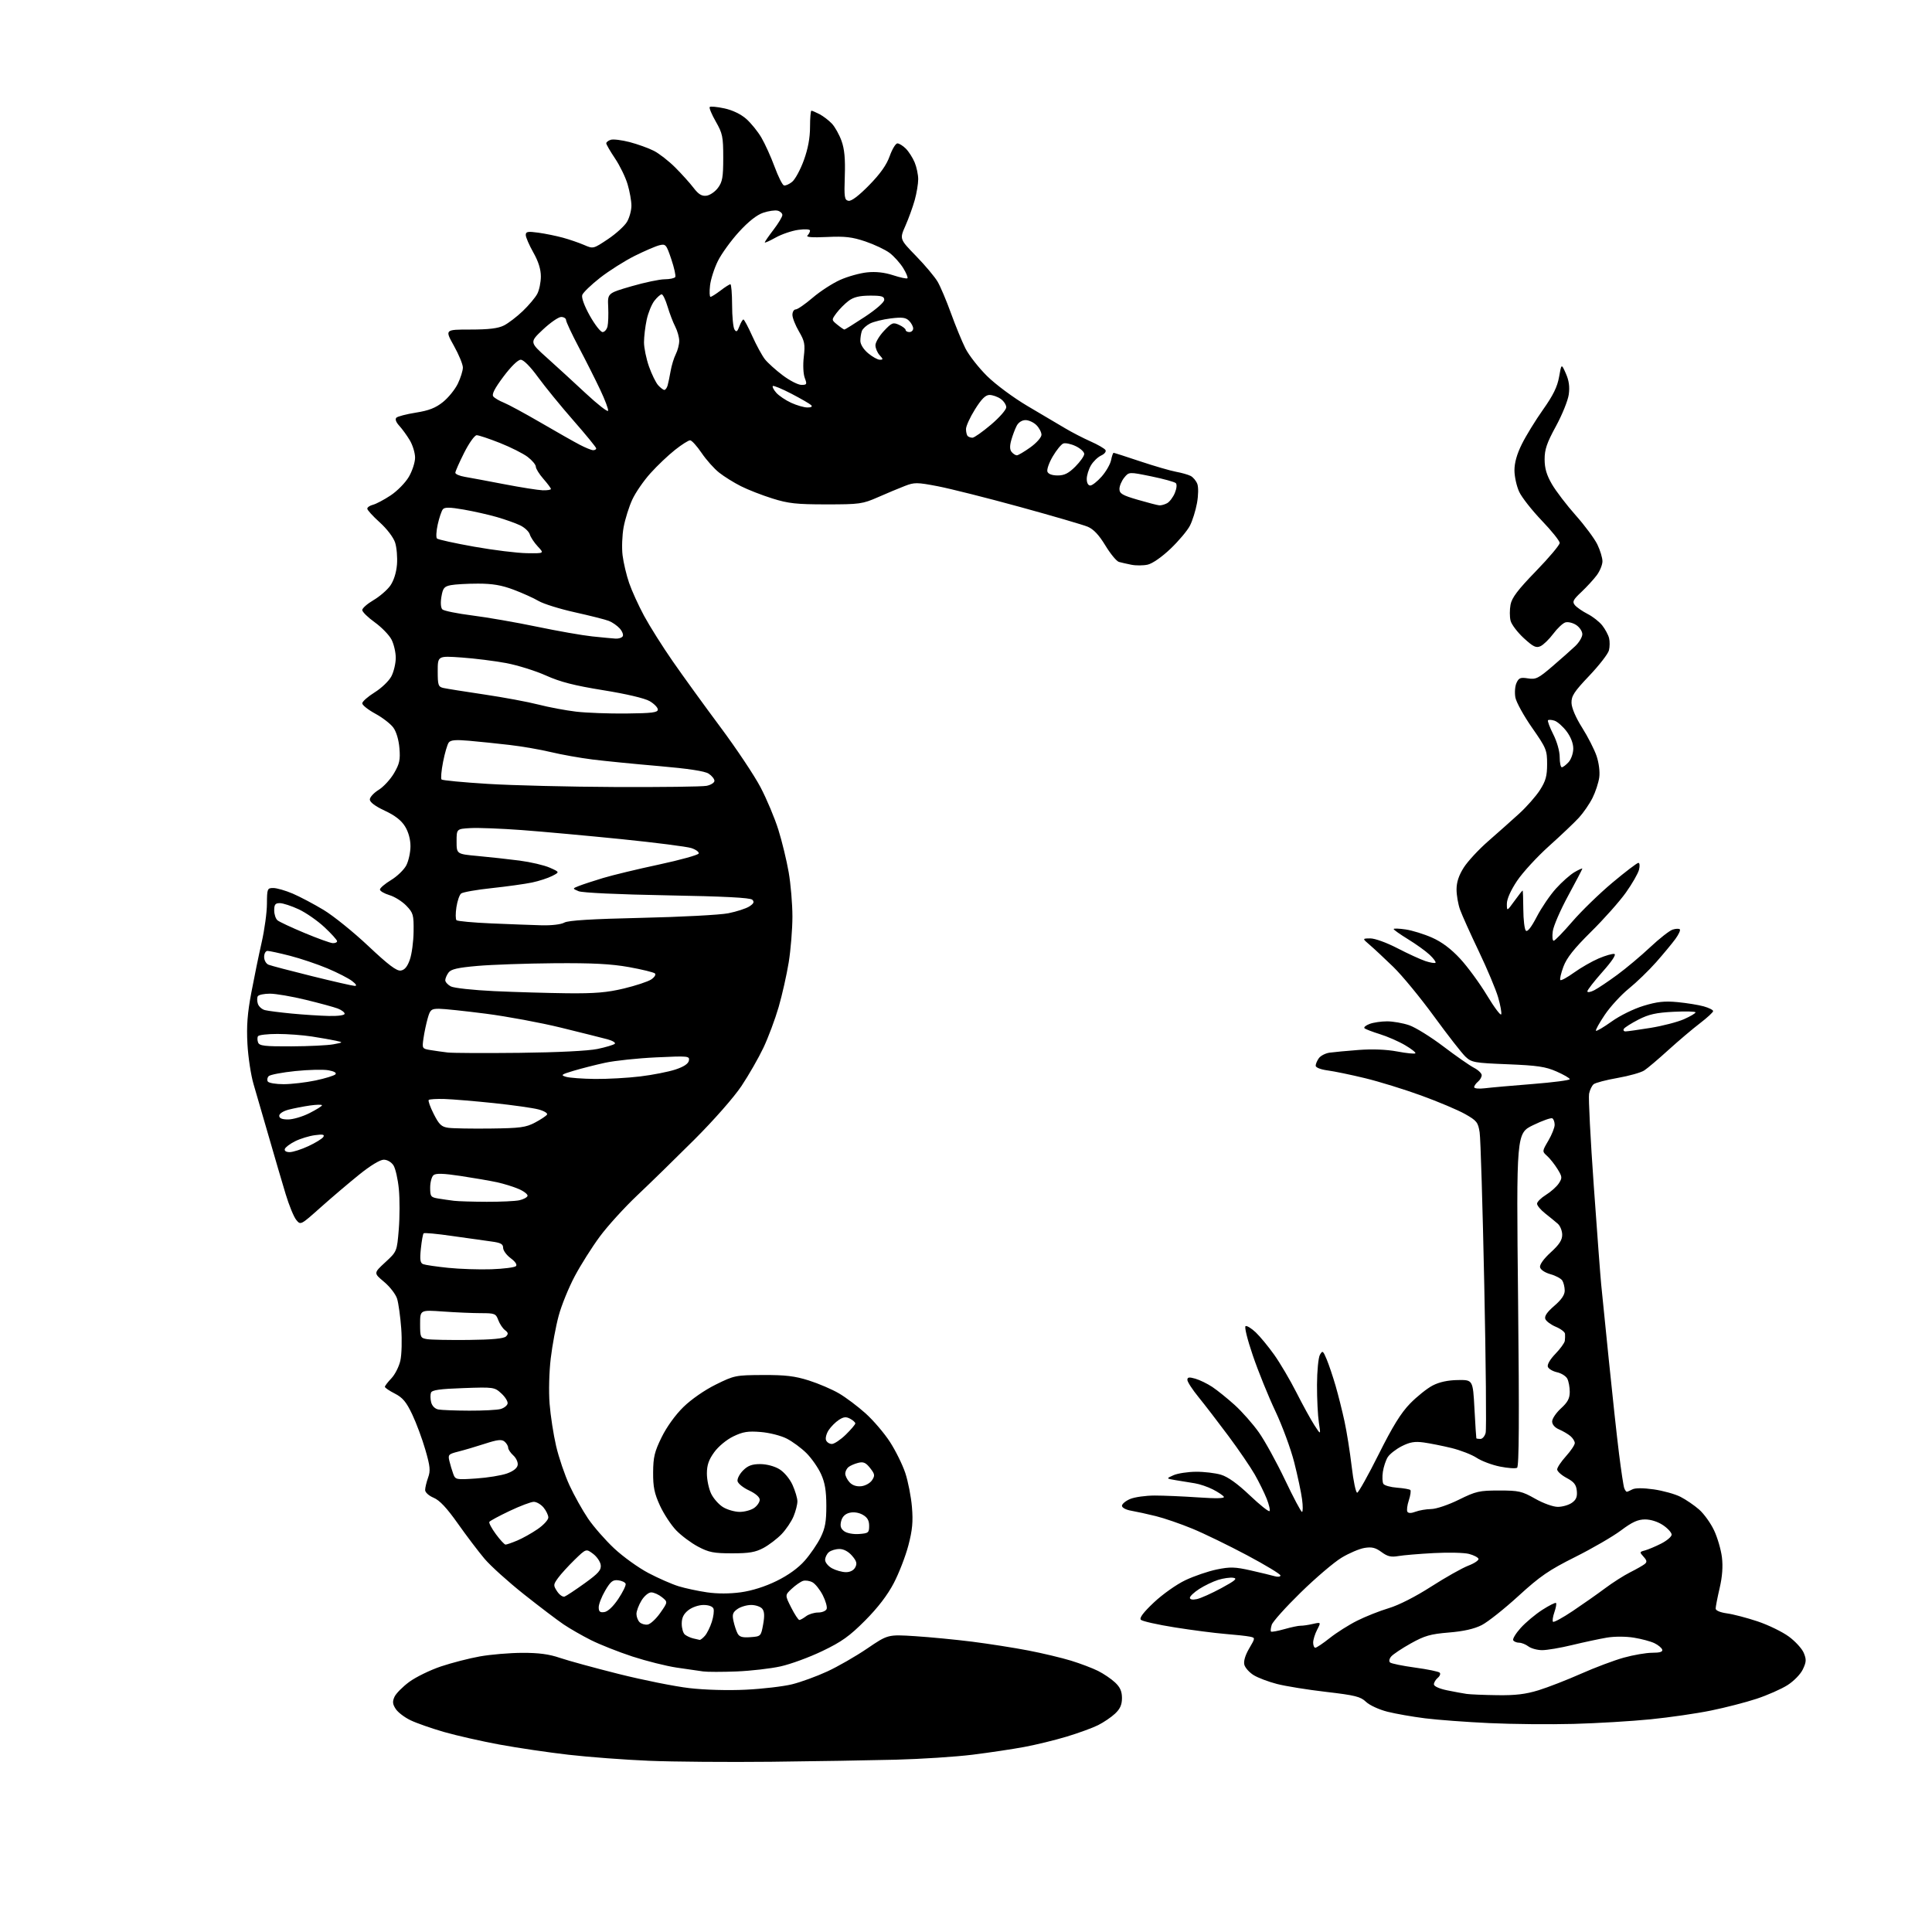 <?xml version="1.0" encoding="UTF-8" standalone="no"?>
<svg 
  version="1.1" 
  xmlns="http://www.w3.org/2000/svg" 
  xmlns:xlink="http://www.w3.org/1999/xlink" 
  xmlns:svg="http://www.w3.org/2000/svg"
  xmlns:rdf="http://www.w3.org/1999/02/22-rdf-syntax-ns#"
  xmlns:cc="http://creativecommons.org/ns#"
  xmlns:dc="http://purl.org/dc/elements/1.1/"
  viewBox="0 0 768 768"
  width="768"
  height="768"
>
<style>svg {background-color: white; }</style>"
<path stroke="none" fill="black" fill-rule="evenodd" d="M306.50,700.33C289.45,700.51 267.62,700.34 258.00,699.94C248.38,699.54 233.97,698.46 226.00,697.54C218.03,696.63 205.65,694.80 198.50,693.48C191.35,692.16 181.45,689.91 176.50,688.49C171.55,687.06 165.56,684.97 163.20,683.83C160.83,682.70 158.18,680.68 157.31,679.34C156.05,677.43 155.95,676.41 156.82,674.50C157.43,673.17 160.08,670.50 162.71,668.56C165.35,666.63 170.99,663.88 175.26,662.44C179.52,661.01 186.50,659.21 190.76,658.45C195.02,657.69 202.59,657.05 207.59,657.03C214.18,657.01 218.30,657.56 222.54,659.02C225.77,660.12 236.30,663.01 245.95,665.43C255.60,667.85 268.23,670.38 274.00,671.05C280.22,671.77 289.39,672.03 296.50,671.68C303.10,671.36 311.35,670.39 314.83,669.54C318.31,668.68 324.61,666.39 328.83,664.44C333.05,662.50 340.20,658.39 344.73,655.31C352.96,649.72 352.96,649.72 363.73,650.40C369.65,650.78 379.90,651.77 386.50,652.60C393.10,653.44 403.13,655.01 408.78,656.10C414.44,657.19 422.09,659.02 425.78,660.15C429.48,661.29 434.30,663.12 436.50,664.22C438.70,665.32 441.74,667.38 443.25,668.80C445.27,670.69 446.00,672.34 446.00,675.00C446.00,677.66 445.27,679.31 443.25,681.20C441.74,682.62 438.70,684.68 436.50,685.78C434.30,686.88 428.68,688.93 424.00,690.34C419.32,691.75 411.73,693.60 407.13,694.45C402.52,695.31 393.30,696.69 386.63,697.52C379.96,698.35 366.18,699.25 356.00,699.51C345.82,699.77 323.55,700.14 306.50,700.33zM625.50,685.28C616.15,685.53 601.08,685.39 592.00,684.96C582.92,684.54 571.45,683.68 566.50,683.06C561.55,682.44 554.81,681.26 551.51,680.43C548.20,679.59 544.40,677.85 543.01,676.51C540.84,674.43 538.70,673.90 527.14,672.55C519.79,671.70 511.01,670.28 507.64,669.41C504.26,668.54 500.09,666.97 498.36,665.90C496.64,664.84 494.97,662.98 494.65,661.77C494.28,660.37 494.99,657.99 496.56,655.30C499.05,651.05 499.05,651.05 496.78,650.58C495.52,650.32 491.12,649.84 487.00,649.51C482.88,649.18 473.88,648.01 467.02,646.92C460.15,645.83 454.07,644.46 453.52,643.89C452.82,643.18 454.46,641.00 458.69,637.00C462.14,633.75 467.69,629.82 471.19,628.16C474.66,626.51 480.29,624.59 483.69,623.89C489.01,622.80 490.92,622.86 497.19,624.27C501.21,625.18 505.51,626.22 506.75,626.58C507.99,626.94 509.00,626.80 509.00,626.27C509.00,625.74 503.04,622.13 495.75,618.25C488.46,614.37 478.68,609.61 474.00,607.68C469.32,605.75 462.80,603.50 459.50,602.69C456.20,601.87 451.81,600.91 449.75,600.55C447.61,600.19 446.00,599.34 446.00,598.58C446.00,597.84 447.46,596.63 449.25,595.87C451.04,595.12 455.43,594.50 459.00,594.50C462.57,594.50 470.36,594.83 476.31,595.24C483.50,595.74 486.90,595.65 486.49,594.98C486.14,594.43 484.19,593.12 482.14,592.07C480.08,591.02 476.85,589.93 474.95,589.63C473.05,589.34 469.70,588.79 467.50,588.42C463.50,587.74 463.50,587.74 466.50,586.41C468.15,585.69 472.15,585.07 475.38,585.05C478.62,585.02 483.12,585.55 485.37,586.23C488.10,587.05 491.93,589.79 496.76,594.38C500.76,598.18 504.31,601.02 504.65,600.69C504.98,600.36 504.48,598.15 503.54,595.79C502.60,593.43 500.46,589.08 498.78,586.13C497.09,583.18 492.38,576.27 488.29,570.78C484.21,565.30 478.87,558.36 476.43,555.36C473.99,552.37 472.00,549.30 472.00,548.53C472.00,547.44 472.69,547.34 475.17,548.05C476.91,548.55 479.95,550.03 481.92,551.34C483.89,552.65 487.88,555.87 490.79,558.49C493.70,561.12 498.03,566.02 500.41,569.38C502.79,572.75 507.46,581.24 510.80,588.25C514.13,595.26 517.18,601.00 517.56,601.00C517.94,601.00 517.96,598.74 517.59,595.98C517.23,593.23 515.82,586.61 514.47,581.29C513.12,575.97 509.74,566.80 506.96,560.92C504.18,555.04 500.16,545.11 498.03,538.86C495.81,532.36 494.58,527.35 495.16,527.14C495.71,526.94 497.52,528.07 499.18,529.64C500.84,531.21 504.13,535.20 506.49,538.50C508.84,541.80 512.82,548.55 515.33,553.50C517.84,558.45 521.05,564.30 522.47,566.50C525.05,570.50 525.05,570.50 524.27,565.50C523.85,562.75 523.51,556.00 523.53,550.50C523.55,545.00 524.07,539.62 524.69,538.55C525.72,536.75 525.93,536.90 527.38,540.37C528.25,542.45 529.83,547.15 530.90,550.82C531.97,554.50 533.57,560.88 534.46,565.00C535.36,569.12 536.64,577.23 537.32,583.00C537.99,588.77 538.98,593.44 539.51,593.37C540.04,593.30 543.88,586.43 548.05,578.10C553.62,566.95 556.92,561.63 560.56,557.90C563.28,555.12 567.30,551.90 569.50,550.76C572.15,549.38 575.52,548.65 579.50,548.59C585.50,548.50 585.50,548.50 586.12,560.00C586.46,566.33 586.80,571.61 586.87,571.75C586.94,571.89 587.67,572.00 588.48,572.00C589.30,572.00 590.24,570.90 590.57,569.56C590.91,568.22 590.66,541.78 590.02,510.81C589.38,479.84 588.56,452.53 588.18,450.12C587.56,446.14 587.03,445.47 582.39,442.85C579.57,441.26 571.74,437.95 564.99,435.50C558.24,433.04 548.16,429.93 542.61,428.59C537.05,427.24 530.36,425.86 527.75,425.51C524.96,425.14 523.00,424.36 523.00,423.63C523.00,422.94 523.58,421.59 524.28,420.63C524.99,419.66 526.90,418.68 528.53,418.45C530.17,418.22 535.38,417.73 540.11,417.37C545.60,416.96 551.15,417.18 555.41,417.98C559.08,418.68 562.33,419.00 562.62,418.71C562.92,418.42 561.08,416.96 558.53,415.47C555.99,413.97 551.47,412.00 548.49,411.08C545.51,410.16 542.77,409.10 542.40,408.73C542.03,408.36 542.94,407.59 544.43,407.03C545.91,406.46 549.05,406.00 551.39,406.00C553.73,406.00 557.67,406.69 560.16,407.54C562.64,408.38 568.75,412.18 573.74,415.96C578.73,419.75 584.21,423.57 585.91,424.45C587.61,425.33 589.00,426.66 589.00,427.40C589.00,428.15 588.33,429.32 587.50,430.00C586.67,430.68 586.00,431.67 586.00,432.18C586.00,432.70 587.90,432.89 590.25,432.60C592.59,432.31 601.14,431.55 609.25,430.91C617.36,430.27 624.00,429.41 624.00,428.99C624.00,428.58 621.64,427.21 618.75,425.94C614.37,424.01 611.14,423.54 599.33,423.06C586.07,422.54 584.99,422.34 582.56,420.06C581.13,418.71 575.51,411.51 570.07,404.05C564.63,396.59 557.33,387.72 553.84,384.34C550.35,380.96 546.15,377.04 544.50,375.63C541.50,373.06 541.50,373.06 544.70,373.03C546.51,373.01 551.18,374.70 555.52,376.95C559.71,379.12 564.72,381.41 566.64,382.05C568.56,382.68 570.36,382.98 570.63,382.70C570.91,382.43 569.86,381.01 568.32,379.55C566.77,378.09 562.91,375.32 559.75,373.38C556.59,371.44 554.00,369.61 554.00,369.31C554.00,369.02 556.14,369.08 558.75,369.47C561.36,369.85 566.10,371.32 569.28,372.73C573.18,374.46 576.82,377.20 580.44,381.11C583.39,384.30 588.19,390.84 591.09,395.65C593.99,400.46 596.55,403.86 596.76,403.21C596.98,402.57 596.42,399.51 595.52,396.42C594.62,393.32 591.16,385.10 587.84,378.15C584.51,371.19 581.17,363.76 580.40,361.62C579.63,359.49 579.00,355.87 579.00,353.57C579.00,350.69 579.89,347.99 581.86,344.88C583.43,342.41 587.78,337.71 591.52,334.44C595.27,331.17 600.80,326.25 603.82,323.50C606.84,320.75 610.59,316.50 612.15,314.05C614.45,310.46 615.00,308.48 615.00,303.73C615.00,298.17 614.68,297.39 609.02,289.28C605.73,284.57 602.75,279.16 602.39,277.28C602.04,275.39 602.23,272.78 602.83,271.48C603.75,269.46 604.41,269.19 607.38,269.67C610.50,270.18 611.51,269.69 617.12,264.87C620.56,261.92 624.64,258.30 626.19,256.83C627.74,255.36 629.00,253.23 629.00,252.10C629.00,250.97 627.90,249.32 626.55,248.44C625.20,247.56 623.26,247.10 622.23,247.43C621.21,247.75 619.05,249.79 617.44,251.95C615.82,254.11 613.55,256.32 612.39,256.86C610.62,257.67 609.53,257.15 605.71,253.65C603.21,251.34 600.84,248.23 600.47,246.72C600.09,245.22 600.09,242.36 600.46,240.37C600.98,237.60 603.35,234.47 610.57,227.03C615.76,221.69 620.00,216.65 620.00,215.83C620.00,215.02 616.79,211.01 612.87,206.93C608.96,202.84 604.92,197.70 603.90,195.50C602.88,193.30 602.03,189.47 602.02,187.00C602.01,183.98 602.98,180.52 604.98,176.50C606.62,173.20 610.40,167.04 613.39,162.82C617.41,157.14 619.07,153.75 619.76,149.82C620.69,144.50 620.69,144.50 622.45,148.47C623.69,151.26 624.03,153.74 623.61,156.80C623.28,159.20 620.99,164.88 618.51,169.43C614.89,176.06 614.00,178.67 614.01,182.60C614.02,186.19 614.80,188.84 616.93,192.50C618.53,195.25 622.79,200.82 626.39,204.87C629.99,208.92 633.85,214.13 634.97,216.43C636.09,218.74 637.00,221.75 637.00,223.12C637.00,224.49 635.99,226.98 634.75,228.65C633.51,230.32 630.75,233.32 628.62,235.33C625.29,238.46 624.93,239.21 626.05,240.56C626.78,241.43 629.04,243.00 631.09,244.05C633.14,245.09 635.76,247.15 636.93,248.63C638.09,250.11 639.31,252.38 639.63,253.66C639.95,254.95 639.93,257.14 639.58,258.52C639.24,259.91 635.72,264.44 631.78,268.60C625.74,274.95 624.62,276.67 624.70,279.43C624.76,281.44 626.40,285.27 628.92,289.26C631.20,292.86 633.77,297.91 634.65,300.48C635.58,303.22 636.03,306.76 635.73,309.01C635.44,311.13 634.24,314.81 633.05,317.18C631.86,319.56 629.44,323.07 627.68,325.00C625.92,326.93 620.57,332.01 615.79,336.30C611.01,340.59 605.28,346.83 603.05,350.16C600.54,353.92 599.00,357.38 599.00,359.26C599.00,362.30 599.00,362.30 602.01,358.15C603.66,355.87 605.12,354.00 605.26,354.00C605.39,354.00 605.52,357.37 605.54,361.49C605.56,365.61 606.02,369.42 606.55,369.95C607.18,370.58 608.71,368.62 610.89,364.43C612.74,360.86 616.17,355.81 618.52,353.22C620.86,350.62 624.18,347.69 625.89,346.69C627.60,345.70 629.00,345.07 629.00,345.29C629.00,345.52 626.47,350.36 623.38,356.05C620.29,361.73 617.53,368.10 617.25,370.19C616.97,372.29 617.13,373.98 617.62,373.97C618.10,373.95 621.42,370.53 625.00,366.37C628.58,362.21 635.74,355.25 640.92,350.90C646.10,346.56 650.77,343.00 651.28,343.00C651.80,343.00 651.91,344.21 651.53,345.73C651.15,347.23 648.80,351.33 646.29,354.85C643.79,358.36 637.58,365.34 632.50,370.36C625.68,377.11 622.79,380.75 621.48,384.27C620.51,386.90 619.96,389.29 620.26,389.59C620.56,389.89 623.01,388.55 625.70,386.62C628.39,384.68 632.79,382.16 635.47,381.01C638.16,379.86 640.97,379.05 641.72,379.21C642.57,379.39 640.81,382.06 637.04,386.30C633.72,390.04 631.00,393.54 631.00,394.07C631.00,394.61 632.24,394.41 633.75,393.63C635.26,392.85 639.39,390.08 642.92,387.48C646.46,384.88 652.34,379.94 656.00,376.50C659.67,373.06 663.67,369.92 664.91,369.53C666.14,369.14 667.42,369.09 667.75,369.42C668.09,369.75 667.29,371.48 665.99,373.26C664.69,375.04 661.24,379.20 658.33,382.50C655.41,385.80 650.53,390.52 647.47,393.00C644.41,395.48 640.12,400.15 637.93,403.40C635.75,406.64 634.16,409.50 634.41,409.75C634.66,410.00 637.47,408.34 640.65,406.07C643.92,403.72 649.42,401.02 653.33,399.83C658.75,398.18 661.66,397.87 666.87,398.36C670.51,398.71 675.19,399.47 677.25,400.04C679.31,400.62 681.00,401.47 681.00,401.93C681.00,402.38 678.64,404.56 675.75,406.77C672.86,408.97 667.23,413.75 663.22,417.38C659.22,421.02 654.90,424.68 653.61,425.52C652.33,426.36 647.57,427.70 643.03,428.50C638.48,429.29 634.20,430.42 633.49,431.00C632.79,431.59 631.98,433.28 631.68,434.78C631.38,436.28 632.23,452.80 633.56,471.50C634.89,490.20 636.21,507.75 636.49,510.50C636.77,513.25 638.13,526.75 639.52,540.50C640.91,554.25 642.73,571.04 643.58,577.81C644.42,584.58 645.36,590.76 645.66,591.56C645.96,592.35 646.42,593.00 646.67,593.00C646.93,593.00 647.93,592.57 648.90,592.05C650.02,591.46 653.15,591.46 657.38,592.05C661.07,592.58 665.86,593.91 668.02,595.01C670.18,596.11 673.51,598.39 675.43,600.07C677.35,601.76 680.02,605.47 681.36,608.32C682.71,611.17 684.11,615.98 684.49,619.00C684.94,622.70 684.65,626.73 683.58,631.31C682.71,635.06 682.00,638.71 682.00,639.43C682.00,640.21 683.79,640.97 686.53,641.35C689.02,641.69 694.51,643.13 698.72,644.54C702.94,645.96 708.50,648.66 711.07,650.55C713.65,652.44 716.33,655.37 717.03,657.07C718.11,659.67 718.05,660.67 716.66,663.59C715.73,665.54 713.07,668.27 710.54,669.88C708.07,671.44 702.55,673.88 698.27,675.29C693.99,676.71 685.82,678.81 680.12,679.97C674.43,681.14 663.63,682.70 656.13,683.45C648.64,684.20 634.85,685.03 625.50,685.28zM595.14,673.86C602.43,673.97 606.46,673.48 611.63,671.89C615.39,670.73 622.97,667.77 628.48,665.33C633.99,662.88 641.64,660.01 645.48,658.94C649.32,657.87 654.42,657.00 656.81,657.00C659.85,657.00 661.04,656.62 660.76,655.75C660.54,655.06 659.15,653.91 657.68,653.20C656.21,652.48 652.54,651.49 649.51,651.00C646.31,650.48 641.80,650.47 638.75,650.98C635.86,651.47 629.67,652.79 625.00,653.92C620.33,655.06 614.92,655.97 613.00,655.96C611.08,655.95 608.63,655.28 607.56,654.47C606.49,653.66 604.83,653.00 603.87,653.00C602.91,653.00 601.85,652.57 601.53,652.04C601.20,651.51 602.55,649.29 604.52,647.11C606.49,644.93 610.35,641.70 613.09,639.94C615.83,638.18 618.29,636.95 618.54,637.21C618.80,637.47 618.50,639.12 617.89,640.89C617.27,642.66 617.03,644.36 617.35,644.68C617.67,645.00 621.21,643.07 625.21,640.39C629.22,637.70 634.98,633.66 638.00,631.40C641.02,629.13 645.52,626.27 648.00,625.02C650.48,623.78 653.07,622.30 653.78,621.74C654.79,620.92 654.70,620.33 653.33,618.81C651.69,617.00 651.72,616.89 653.86,616.33C655.09,616.00 657.99,614.79 660.30,613.62C662.61,612.45 664.50,610.84 664.50,610.04C664.50,609.24 662.97,607.55 661.10,606.29C659.06,604.91 656.21,604.00 653.95,604.00C651.08,604.00 648.83,605.02 644.35,608.38C641.13,610.79 632.94,615.54 626.14,618.94C615.69,624.17 612.22,626.55 603.59,634.44C597.98,639.57 591.42,644.77 589.01,646.00C586.04,647.51 581.82,648.47 575.95,648.95C568.60,649.56 566.30,650.22 560.79,653.30C557.22,655.29 553.72,657.64 553.00,658.51C552.23,659.43 552.06,660.41 552.59,660.87C553.09,661.30 557.55,662.21 562.50,662.89C567.45,663.56 571.86,664.47 572.29,664.90C572.73,665.33 572.39,666.26 571.54,666.96C570.69,667.67 570.00,668.83 570.00,669.55C570.00,670.32 572.14,671.29 575.25,671.93C578.14,672.52 581.62,673.16 583.00,673.36C584.38,673.56 589.84,673.79 595.14,673.86zM292.76,664.43C287.12,664.65 281.15,664.65 279.50,664.42C277.85,664.19 273.12,663.51 269.00,662.90C264.88,662.29 256.96,660.30 251.40,658.49C245.85,656.67 238.43,653.73 234.90,651.96C231.38,650.19 226.47,647.37 224.00,645.70C221.53,644.03 214.44,638.65 208.25,633.74C202.06,628.83 195.04,622.50 192.63,619.66C190.23,616.82 185.45,610.52 182.01,605.65C177.61,599.42 174.76,596.38 172.38,595.38C170.46,594.58 169.00,593.25 169.00,592.31C169.00,591.39 169.53,589.18 170.17,587.39C171.17,584.65 171.00,582.92 169.09,576.32C167.85,572.02 165.50,565.68 163.86,562.24C161.51,557.29 160.07,555.57 156.95,553.97C154.78,552.87 153.00,551.66 153.00,551.28C153.00,550.91 154.16,549.40 155.58,547.91C157.00,546.43 158.61,543.26 159.15,540.86C159.69,538.46 159.84,532.67 159.49,528.00C159.14,523.33 158.40,518.05 157.86,516.28C157.31,514.50 154.98,511.48 152.68,509.56C148.50,506.07 148.50,506.07 153.14,501.79C157.79,497.50 157.79,497.50 158.52,488.69C158.92,483.84 158.93,476.64 158.55,472.69C158.17,468.74 157.21,464.49 156.41,463.25C155.56,461.94 153.95,461.00 152.54,461.00C151.09,461.00 147.21,463.35 142.82,466.90C138.79,470.14 131.90,476.00 127.50,479.92C119.50,487.06 119.50,487.06 117.75,484.91C116.78,483.73 114.89,479.11 113.54,474.63C112.18,470.16 109.20,459.98 106.90,452.00C104.60,444.02 101.85,434.57 100.80,431.00C99.74,427.43 98.65,420.23 98.36,415.00C97.97,407.82 98.35,402.81 99.92,394.50C101.06,388.45 102.91,379.45 104.04,374.50C105.16,369.55 106.10,362.69 106.11,359.25C106.15,353.27 106.26,353.00 108.64,353.00C110.01,353.00 113.46,353.99 116.31,355.20C119.17,356.42 124.70,359.34 128.62,361.70C132.53,364.06 140.54,370.52 146.41,376.06C154.34,383.53 157.66,386.05 159.30,385.81C160.84,385.59 161.92,384.31 162.91,381.50C163.69,379.30 164.37,374.27 164.41,370.32C164.49,363.67 164.28,362.91 161.54,360.05C159.91,358.35 156.88,356.44 154.79,355.82C152.71,355.19 151.01,354.19 151.03,353.59C151.05,352.99 153.04,351.30 155.46,349.83C157.89,348.36 160.61,345.72 161.52,343.97C162.42,342.21 163.17,338.80 163.17,336.39C163.17,333.64 162.36,330.70 161.00,328.50C159.52,326.10 156.98,324.13 152.93,322.25C149.19,320.51 147.02,318.89 147.01,317.83C147.00,316.91 148.58,315.19 150.51,313.99C152.44,312.80 155.19,309.82 156.63,307.37C158.82,303.62 159.17,302.04 158.78,297.42C158.51,294.10 157.54,290.84 156.34,289.21C155.24,287.72 152.02,285.23 149.17,283.69C146.33,282.14 144.00,280.29 144.00,279.59C144.00,278.88 146.22,276.92 148.93,275.23C151.65,273.54 154.64,270.67 155.59,268.83C156.54,267.00 157.32,263.70 157.32,261.50C157.32,259.30 156.56,256.02 155.62,254.22C154.68,252.41 151.68,249.33 148.96,247.37C146.23,245.42 144.00,243.22 144.00,242.50C144.00,241.78 146.00,240.02 148.43,238.59C150.87,237.16 153.88,234.57 155.12,232.84C156.51,230.87 157.53,227.71 157.80,224.45C158.03,221.58 157.70,217.61 157.05,215.64C156.37,213.59 153.77,210.18 150.93,207.63C148.22,205.19 146.00,202.75 146.00,202.21C146.00,201.66 147.02,200.96 148.27,200.65C149.52,200.33 152.68,198.66 155.29,196.93C157.90,195.20 161.16,191.88 162.52,189.55C163.88,187.23 165.00,183.79 165.00,181.91C164.99,180.04 164.05,176.93 162.89,175.00C161.74,173.07 159.85,170.48 158.71,169.24C157.42,167.83 156.98,166.62 157.56,166.04C158.08,165.53 161.58,164.62 165.35,164.02C170.51,163.20 173.17,162.16 176.09,159.81C178.23,158.09 180.88,154.82 181.99,152.53C183.09,150.24 184.00,147.35 184.00,146.10C184.00,144.85 182.39,140.94 180.41,137.41C176.83,131.00 176.83,131.00 186.96,131.00C194.28,131.00 197.99,130.55 200.30,129.39C202.06,128.51 205.45,125.92 207.83,123.64C210.21,121.36 212.80,118.28 213.58,116.80C214.36,115.31 215.00,112.20 215.00,109.88C215.00,107.04 214.02,103.92 212.00,100.35C210.35,97.42 209.00,94.31 209.00,93.42C209.00,92.06 209.79,91.92 214.03,92.50C216.79,92.88 221.18,93.78 223.78,94.49C226.37,95.20 230.15,96.50 232.17,97.37C235.83,98.96 235.84,98.95 241.67,95.06C244.88,92.91 248.29,89.81 249.25,88.17C250.21,86.53 251.00,83.66 251.00,81.78C251.00,79.90 250.32,76.07 249.48,73.26C248.65,70.45 246.40,65.82 244.48,62.98C242.57,60.13 241.00,57.42 241.00,56.97C241.00,56.51 241.80,55.88 242.79,55.57C243.77,55.25 247.16,55.67 250.32,56.49C253.48,57.32 257.79,58.87 259.91,59.95C262.03,61.03 265.86,64.02 268.42,66.58C270.98,69.14 274.26,72.78 275.70,74.67C277.65,77.23 278.95,78.03 280.81,77.80C282.18,77.64 284.25,76.23 285.40,74.68C287.18,72.29 287.50,70.43 287.50,62.68C287.50,54.33 287.23,53.03 284.53,48.31C282.89,45.45 281.82,42.85 282.13,42.53C282.45,42.22 285.06,42.46 287.93,43.08C291.17,43.77 294.47,45.36 296.62,47.24C298.52,48.91 301.25,52.27 302.67,54.71C304.10,57.15 306.45,62.33 307.89,66.24C309.33,70.14 311.00,73.50 311.61,73.70C312.21,73.90 313.68,73.26 314.89,72.28C316.09,71.30 318.18,67.44 319.54,63.70C321.20,59.12 322.00,54.81 322.00,50.45C322.00,46.90 322.25,44.00 322.55,44.00C322.85,44.00 324.31,44.63 325.80,45.40C327.28,46.18 329.50,47.88 330.72,49.18C331.94,50.49 333.65,53.57 334.53,56.03C335.69,59.26 336.05,63.14 335.82,69.99C335.53,78.45 335.69,79.51 337.29,79.82C338.44,80.04 341.36,77.83 345.48,73.63C349.92,69.10 352.43,65.56 353.67,62.05C354.66,59.27 356.04,57.00 356.73,57.00C357.43,57.00 358.94,57.94 360.09,59.09C361.24,60.24 362.81,62.70 363.59,64.56C364.36,66.41 365.00,69.43 365.00,71.25C365.00,73.07 364.38,76.80 363.62,79.53C362.86,82.26 361.19,86.87 359.91,89.77C357.59,95.03 357.59,95.03 364.14,101.77C367.75,105.47 371.61,110.08 372.73,112.00C373.85,113.92 376.23,119.55 378.02,124.50C379.81,129.45 382.39,135.74 383.76,138.47C385.14,141.21 389.01,146.16 392.38,149.49C395.83,152.89 402.86,158.10 408.50,161.43C414.00,164.68 420.69,168.64 423.38,170.23C426.06,171.83 430.61,174.18 433.50,175.46C436.38,176.73 439.05,178.28 439.43,178.88C439.82,179.51 439.08,180.46 437.72,181.08C436.41,181.68 434.58,183.44 433.67,184.99C432.75,186.54 432.00,188.98 432.00,190.40C432.00,191.96 432.56,193.00 433.40,193.00C434.16,193.00 436.21,191.39 437.94,189.42C439.67,187.45 441.35,184.52 441.67,182.92C441.99,181.31 442.44,180.00 442.68,180.00C442.91,180.00 447.70,181.53 453.30,183.41C458.91,185.28 465.30,187.14 467.50,187.54C469.70,187.94 472.31,188.68 473.30,189.19C474.29,189.70 475.48,191.13 475.95,192.36C476.43,193.64 476.38,196.92 475.82,200.00C475.28,202.97 474.02,207.00 473.02,208.95C472.03,210.90 468.56,215.03 465.31,218.13C461.82,221.45 458.10,224.04 456.20,224.46C454.44,224.84 451.54,224.86 449.75,224.50C447.96,224.15 445.73,223.63 444.79,223.37C443.85,223.11 441.42,220.17 439.40,216.84C436.85,212.63 434.70,210.36 432.38,209.38C430.54,208.62 418.39,205.07 405.38,201.50C392.37,197.93 377.70,194.24 372.78,193.29C364.50,191.71 363.51,191.70 359.66,193.19C357.37,194.07 352.57,196.08 349.00,197.65C342.87,200.34 341.71,200.50 328.50,200.50C316.60,200.50 313.38,200.15 307.03,198.15C302.91,196.86 297.29,194.67 294.53,193.27C291.76,191.88 287.88,189.46 285.90,187.90C283.91,186.34 280.76,182.81 278.90,180.06C277.03,177.30 274.98,175.04 274.34,175.03C273.70,175.01 271.00,176.72 268.34,178.83C265.67,180.93 261.29,185.09 258.60,188.08C255.90,191.06 252.63,195.80 251.34,198.61C250.04,201.41 248.50,206.35 247.90,209.56C247.31,212.78 247.12,217.84 247.49,220.79C247.86,223.75 249.03,228.68 250.09,231.75C251.14,234.82 253.82,240.70 256.03,244.80C258.25,248.90 263.37,257.04 267.43,262.88C271.48,268.72 279.99,280.48 286.34,289.00C292.69,297.52 299.90,308.32 302.35,313.00C304.80,317.68 307.98,325.25 309.41,329.83C310.85,334.41 312.69,342.01 313.51,346.71C314.33,351.41 315.00,359.37 315.00,364.38C314.99,369.40 314.33,377.56 313.53,382.53C312.72,387.50 310.92,395.51 309.52,400.33C308.12,405.15 305.40,412.43 303.47,416.50C301.54,420.56 297.62,427.40 294.75,431.70C291.76,436.18 283.79,445.25 276.02,453.01C268.58,460.43 258.36,470.42 253.30,475.19C248.25,479.97 241.56,487.32 238.44,491.54C235.32,495.75 230.83,502.87 228.45,507.35C226.07,511.83 223.20,518.88 222.09,523.00C220.97,527.12 219.55,534.76 218.93,539.97C218.29,545.29 218.09,553.17 218.47,557.97C218.83,562.66 220.00,570.24 221.06,574.80C222.12,579.37 224.51,586.40 226.37,590.42C228.23,594.45 231.56,600.40 233.76,603.65C235.97,606.90 240.65,612.25 244.17,615.54C247.69,618.83 253.80,623.22 257.75,625.30C261.71,627.38 267.09,629.74 269.72,630.55C272.35,631.36 277.43,632.45 281.00,632.97C285.14,633.58 290.04,633.57 294.50,632.96C298.91,632.35 304.16,630.69 308.68,628.47C313.31,626.21 317.30,623.33 319.89,620.39C322.10,617.88 324.94,613.73 326.20,611.16C328.03,607.46 328.49,604.86 328.48,598.50C328.46,592.54 327.92,589.33 326.35,585.91C325.20,583.39 322.61,579.68 320.60,577.67C318.59,575.66 315.06,573.05 312.75,571.87C310.42,570.68 305.81,569.51 302.36,569.24C297.30,568.83 295.32,569.15 291.49,571.00C288.81,572.30 285.58,574.97 283.91,577.28C281.73,580.29 281.00,582.42 281.00,585.75C281.00,588.20 281.75,591.78 282.67,593.72C283.59,595.65 285.73,598.08 287.42,599.11C289.11,600.15 292.09,600.99 294.03,601.00C295.97,601.00 298.56,600.30 299.78,599.44C301.00,598.59 302.00,597.11 302.00,596.17C302.00,595.12 300.34,593.68 297.75,592.47C295.41,591.39 293.36,589.72 293.18,588.77C293.01,587.82 294.00,585.91 295.39,584.52C297.30,582.61 298.94,582.00 302.20,582.00C304.75,582.01 307.85,582.83 309.81,584.02C311.72,585.19 313.93,587.83 315.04,590.27C316.09,592.60 316.97,595.53 316.98,596.78C316.99,598.04 316.30,600.74 315.45,602.78C314.60,604.83 312.46,608.00 310.70,609.84C308.94,611.67 305.70,614.14 303.50,615.33C300.30,617.04 297.79,617.48 291.00,617.47C283.73,617.47 281.78,617.09 277.50,614.82C274.75,613.37 270.84,610.45 268.80,608.34C266.77,606.23 263.86,601.80 262.34,598.50C260.12,593.66 259.59,591.11 259.63,585.30C259.67,579.22 260.19,577.05 263.02,571.30C265.02,567.23 268.48,562.42 271.66,559.32C274.76,556.28 280.09,552.58 284.53,550.39C291.89,546.75 292.43,546.64 303.30,546.59C312.19,546.55 315.95,547.00 321.50,548.75C325.35,549.97 330.75,552.28 333.50,553.89C336.25,555.50 341.02,559.08 344.09,561.85C347.17,564.62 351.53,569.72 353.77,573.19C356.02,576.66 358.76,582.22 359.87,585.54C360.97,588.86 362.16,594.93 362.51,599.04C363.00,604.87 362.70,608.20 361.10,614.30C359.98,618.59 357.37,625.34 355.30,629.30C352.81,634.07 348.97,639.08 343.93,644.15C337.72,650.39 334.59,652.63 326.91,656.31C321.74,658.80 314.24,661.55 310.26,662.42C306.29,663.30 298.41,664.20 292.76,664.43zM522.87,655.00C523.35,655.00 525.94,653.26 528.62,651.13C531.30,649.00 536.20,645.90 539.50,644.25C542.80,642.59 548.45,640.35 552.06,639.27C556.02,638.09 562.73,634.67 568.92,630.69C574.59,627.06 581.21,623.32 583.64,622.39C586.08,621.46 587.91,620.23 587.72,619.65C587.52,619.07 585.82,618.19 583.93,617.70C582.04,617.21 575.77,617.06 570.00,617.37C564.23,617.67 557.85,618.21 555.84,618.56C552.96,619.06 551.54,618.72 549.16,616.96C546.79,615.21 545.32,614.85 542.43,615.32C540.40,615.65 536.28,617.40 533.29,619.21C530.29,621.02 522.98,627.25 517.05,633.05C511.12,638.85 505.94,644.62 505.54,645.87C505.14,647.13 505.01,648.34 505.24,648.57C505.47,648.80 507.87,648.37 510.58,647.60C513.29,646.83 516.17,646.23 517.00,646.25C517.83,646.28 520.00,645.97 521.83,645.55C525.15,644.81 525.15,644.81 523.58,647.85C522.71,649.53 522.00,651.82 522.00,652.95C522.00,654.08 522.39,655.00 522.87,655.00zM278.10,651.88C278.42,651.95 279.38,651.21 280.22,650.25C281.06,649.29 282.30,646.79 282.96,644.71C283.63,642.62 283.93,640.26 283.62,639.46C283.28,638.58 281.72,638.00 279.67,638.00C277.74,638.00 275.13,638.90 273.63,640.07C271.74,641.56 271.00,643.07 271.00,645.45C271.00,647.27 271.56,649.21 272.25,649.77C272.94,650.33 274.40,651.01 275.50,651.28C276.60,651.55 277.77,651.82 278.10,651.88zM298.31,650.80C302.45,650.50 302.50,650.45 303.36,645.74C303.98,642.32 303.87,640.55 302.99,639.49C302.31,638.67 300.34,638.00 298.60,638.00C296.86,638.00 294.42,638.72 293.16,639.60C291.29,640.91 291.00,641.76 291.56,644.35C291.93,646.08 292.66,648.31 293.18,649.30C293.91,650.69 295.09,651.04 298.31,650.80zM257.45,645.79C258.53,645.63 260.79,643.55 262.46,641.16C265.50,636.82 265.50,636.82 263.14,634.91C261.84,633.86 259.92,633.00 258.87,633.00C257.80,633.00 256.11,634.42 254.99,636.25C253.90,638.04 253.01,640.42 253.00,641.55C253.00,642.68 253.56,644.16 254.24,644.84C254.92,645.52 256.36,645.95 257.45,645.79zM317.77,643.97C318.17,643.95 319.37,643.28 320.44,642.47C321.51,641.66 323.66,641.00 325.22,641.00C326.78,641.00 328.31,640.37 328.60,639.60C328.90,638.83 328.21,636.37 327.07,634.13C325.93,631.90 324.08,629.58 322.96,628.98C321.84,628.38 320.15,628.13 319.21,628.43C318.27,628.73 316.26,630.13 314.75,631.53C312.00,634.08 312.00,634.08 314.52,639.04C315.90,641.77 317.36,643.99 317.77,643.97zM240.25,640.82C241.64,640.62 243.76,638.61 245.78,635.59C247.58,632.89 248.90,630.19 248.70,629.59C248.51,628.99 247.18,628.36 245.75,628.19C243.60,627.94 242.71,628.64 240.58,632.28C239.16,634.70 238.00,637.68 238.00,638.91C238.00,640.65 238.49,641.07 240.25,640.82zM475.75,635.67C477.26,635.36 481.65,633.39 485.50,631.31C491.05,628.30 492.03,627.45 490.23,627.19C488.99,627.00 486.29,627.39 484.23,628.03C482.18,628.68 478.81,630.29 476.75,631.62C474.69,632.94 473.00,634.53 473.00,635.14C473.00,635.82 474.05,636.03 475.75,635.67zM224.46,634.65C225.19,634.37 228.78,631.99 232.44,629.36C237.89,625.43 239.04,624.13 238.80,622.13C238.63,620.79 237.26,618.78 235.74,617.65C232.99,615.60 232.99,615.60 228.41,620.05C225.90,622.50 222.93,625.75 221.83,627.28C219.92,629.92 219.91,630.21 221.48,632.61C222.40,634.01 223.74,634.93 224.46,634.65zM336.21,624.96C337.91,624.98 339.32,624.27 339.97,623.06C340.79,621.52 340.53,620.56 338.70,618.43C337.26,616.76 335.38,615.75 333.70,615.75C332.22,615.75 330.33,616.31 329.50,617.00C328.68,617.68 328.00,619.08 328.00,620.09C328.00,621.11 329.24,622.61 330.75,623.43C332.26,624.25 334.72,624.94 336.21,624.96zM200.96,614.00C201.40,614.00 203.49,613.28 205.61,612.39C207.72,611.51 211.38,609.46 213.73,607.84C216.08,606.23 217.99,604.14 217.97,603.20C217.95,602.27 217.09,600.49 216.06,599.25C215.02,598.01 213.29,597.00 212.19,597.00C211.10,597.00 206.78,598.63 202.59,600.62C198.40,602.61 194.77,604.56 194.52,604.97C194.27,605.37 195.44,607.57 197.12,609.85C198.80,612.13 200.53,614.00 200.96,614.00zM341.50,609.79C345.20,609.52 345.50,609.28 345.50,606.54C345.50,604.40 344.79,603.18 342.93,602.13C341.35,601.25 339.33,600.95 337.70,601.36C335.93,601.80 334.81,602.92 334.37,604.67C333.88,606.63 334.20,607.67 335.60,608.70C336.69,609.49 339.22,609.96 341.50,609.79zM562.70,600.93C564.14,600.38 566.94,599.90 568.91,599.87C570.93,599.84 575.74,598.22 579.91,596.16C586.70,592.81 588.03,592.50 595.91,592.50C603.76,592.50 604.99,592.78 610.23,595.75C613.49,597.60 617.39,599.00 619.26,599.00C621.07,599.00 623.58,598.28 624.83,597.40C626.54,596.21 627.04,595.02 626.81,592.65C626.57,590.18 625.70,589.07 622.75,587.50C620.69,586.40 619.00,584.88 619.00,584.12C619.00,583.36 620.58,581.00 622.50,578.87C624.42,576.74 626.00,574.39 626.00,573.65C626.00,572.91 625.21,571.65 624.25,570.85C623.29,570.04 621.26,568.86 619.75,568.21C618.06,567.49 617.00,566.27 617.00,565.05C617.00,563.95 618.58,561.62 620.50,559.86C623.19,557.41 624.00,555.89 624.00,553.27C624.00,551.40 623.55,549.03 623.01,548.02C622.46,547.00 620.63,545.86 618.94,545.49C617.25,545.12 615.61,544.15 615.30,543.34C614.96,542.46 616.18,540.36 618.29,538.18C620.24,536.16 621.93,533.83 622.04,533.00C622.15,532.17 622.18,530.91 622.12,530.20C622.05,529.48 620.41,528.23 618.46,527.42C616.51,526.60 614.63,525.21 614.29,524.32C613.86,523.21 614.99,521.56 617.85,519.10C620.72,516.63 622.02,514.72 622.00,513.00C621.98,511.62 621.55,509.84 621.04,509.04C620.53,508.23 618.41,507.09 616.32,506.51C614.09,505.88 612.38,504.73 612.19,503.73C611.99,502.70 613.68,500.35 616.43,497.85C619.81,494.77 621.00,492.95 621.00,490.85C621.00,489.28 620.21,487.31 619.25,486.46C618.29,485.62 616.04,483.78 614.25,482.37C612.46,480.97 611.00,479.22 611.00,478.49C611.00,477.76 612.60,476.18 614.55,474.97C616.50,473.76 618.80,471.71 619.65,470.41C621.07,468.24 621.03,467.79 619.13,464.71C617.99,462.87 616.15,460.54 615.03,459.53C612.99,457.69 612.99,457.69 615.50,453.41C616.87,451.07 618.00,448.24 618.00,447.13C618.00,446.02 617.59,444.87 617.09,444.56C616.59,444.25 613.16,445.46 609.47,447.25C602.76,450.50 602.76,450.50 603.46,516.64C603.96,564.08 603.85,582.98 603.06,583.46C602.46,583.83 599.39,583.62 596.24,582.98C593.08,582.35 588.92,580.78 587.00,579.51C585.08,578.24 580.57,576.49 576.99,575.61C573.41,574.74 568.43,573.75 565.92,573.40C562.37,572.92 560.44,573.25 557.19,574.90C554.90,576.07 552.40,578.03 551.63,579.26C550.87,580.49 550.00,583.11 549.71,585.09C549.42,587.06 549.51,589.20 549.91,589.85C550.31,590.50 552.76,591.19 555.35,591.38C557.95,591.58 560.32,591.99 560.63,592.30C560.94,592.61 560.67,594.46 560.03,596.41C559.38,598.36 559.13,600.40 559.46,600.94C559.86,601.58 560.98,601.58 562.70,600.93zM342.34,590.80C343.96,590.63 345.89,589.57 346.65,588.41C347.87,586.56 347.78,585.99 345.89,583.58C344.17,581.40 343.21,580.98 341.12,581.51C339.69,581.87 337.95,582.63 337.26,583.20C336.57,583.78 336.00,584.94 336.00,585.79C336.00,586.65 336.76,588.19 337.70,589.22C338.80,590.43 340.44,590.99 342.34,590.80zM189.28,587.72C193.80,587.42 199.30,586.52 201.50,585.74C204.07,584.82 205.60,583.61 205.79,582.35C205.96,581.27 205.17,579.56 204.04,578.54C202.92,577.52 202.00,576.14 202.00,575.47C202.00,574.80 201.35,573.70 200.55,573.04C199.41,572.10 197.78,572.27 192.80,573.89C189.34,575.02 184.58,576.42 182.24,577.01C178.28,578.01 178.03,578.27 178.64,580.79C179.00,582.28 179.69,584.58 180.17,585.89C181.03,588.21 181.29,588.26 189.28,587.72zM330.68,574.00C331.63,574.00 334.12,572.33 336.21,570.30C338.29,568.26 340.00,566.25 340.00,565.83C340.00,565.41 339.07,564.57 337.93,563.96C336.33,563.10 335.33,563.21 333.45,564.44C332.12,565.31 330.30,567.14 329.40,568.51C328.51,569.87 328.04,571.66 328.36,572.49C328.68,573.32 329.72,574.00 330.68,574.00zM186.50,560.76C192.00,560.78 197.62,560.49 198.99,560.11C200.37,559.72 201.62,558.74 201.78,557.92C201.93,557.10 200.81,555.29 199.28,553.90C196.56,551.41 196.25,551.36 184.18,551.79C174.86,552.11 171.72,552.56 171.32,553.61C171.03,554.38 171.06,556.10 171.39,557.43C171.76,558.89 172.90,560.03 174.25,560.29C175.49,560.53 181.00,560.74 186.50,560.76zM186.20,532.65C195.64,532.55 200.29,532.11 201.15,531.25C202.14,530.26 202.06,529.75 200.74,528.75C199.83,528.06 198.63,526.26 198.07,524.75C197.12,522.18 196.67,522.00 191.18,522.00C187.95,522.00 181.19,521.71 176.15,521.35C167.00,520.70 167.00,520.70 167.00,526.28C167.00,531.60 167.13,531.89 169.75,532.33C171.26,532.58 178.67,532.73 186.20,532.65zM195.33,504.55C200.18,504.38 204.58,503.82 205.09,503.31C205.66,502.74 204.86,501.53 203.01,500.16C201.35,498.94 200.00,497.08 200.00,496.03C200.00,494.51 199.04,494.00 195.25,493.50C192.64,493.16 185.64,492.18 179.71,491.32C173.77,490.45 168.68,489.98 168.40,490.27C168.11,490.56 167.62,493.30 167.30,496.37C166.84,500.79 167.04,502.08 168.23,502.53C169.05,502.85 173.50,503.50 178.12,503.98C182.73,504.46 190.47,504.71 195.33,504.55zM193.50,477.73C199.00,477.75 204.81,477.48 206.42,477.13C208.02,476.78 209.50,476.01 209.70,475.41C209.89,474.82 208.36,473.59 206.28,472.68C204.20,471.77 200.25,470.54 197.50,469.95C194.75,469.36 188.26,468.24 183.07,467.46C176.19,466.43 173.29,466.34 172.32,467.15C171.60,467.75 171.00,469.97 171.00,472.08C171.00,475.63 171.24,475.95 174.25,476.44C176.04,476.73 178.85,477.14 180.50,477.34C182.15,477.54 188.00,477.71 193.50,477.73zM115.17,457.99C116.45,457.98 119.81,456.91 122.63,455.59C125.45,454.28 128.10,452.64 128.53,451.95C129.12,450.99 128.34,450.83 125.19,451.25C122.93,451.55 119.39,452.63 117.34,453.65C115.29,454.67 113.43,456.06 113.22,456.75C112.99,457.51 113.76,458.00 115.17,457.99zM195.00,448.61C206.81,448.47 209.02,448.17 212.68,446.24C214.98,445.02 217.13,443.59 217.46,443.06C217.79,442.53 216.27,441.61 214.08,441.02C211.89,440.43 203.89,439.30 196.30,438.50C188.71,437.71 179.91,436.97 176.74,436.87C173.57,436.77 170.73,436.94 170.42,437.25C170.12,437.55 171.01,440.07 172.42,442.84C174.56,447.07 175.49,447.94 178.23,448.32C180.03,448.57 187.57,448.70 195.00,448.61zM114.53,445.00C116.48,445.00 120.30,443.87 123.03,442.48C125.76,441.10 128.00,439.70 128.00,439.37C128.00,439.04 125.86,439.08 123.25,439.45C120.64,439.82 116.81,440.57 114.75,441.10C112.57,441.67 111.00,442.69 111.00,443.54C111.00,444.54 112.10,445.00 114.53,445.00zM112.81,430.98C115.94,430.97 121.62,430.30 125.44,429.50C129.25,428.69 132.80,427.60 133.32,427.08C133.91,426.49 132.90,425.88 130.62,425.46C128.61,425.08 122.67,425.22 117.42,425.76C112.16,426.30 107.39,427.21 106.82,427.78C106.24,428.36 106.08,429.31 106.45,429.91C106.82,430.51 109.68,430.99 112.81,430.98zM236.50,428.90C241.45,428.95 249.55,428.50 254.50,427.90C259.45,427.30 265.75,426.06 268.50,425.15C271.83,424.05 273.61,422.87 273.85,421.60C274.19,419.78 273.61,419.72 260.85,420.32C253.51,420.66 244.36,421.63 240.52,422.47C236.68,423.30 231.06,424.74 228.02,425.65C223.07,427.13 222.76,427.38 225.00,428.05C226.38,428.46 231.55,428.84 236.50,428.90zM206.50,418.52C221.67,418.35 233.86,417.74 237.50,416.98C240.80,416.29 243.89,415.36 244.38,414.93C244.86,414.50 243.51,413.68 241.38,413.11C239.24,412.54 230.97,410.47 223.00,408.51C215.03,406.55 201.62,404.06 193.21,402.97C184.80,401.89 176.39,401.00 174.51,401.00C171.42,401.00 170.99,401.36 170.03,404.75C169.44,406.81 168.68,410.38 168.35,412.68C167.76,416.81 167.79,416.87 171.12,417.42C172.98,417.73 176.07,418.16 178.00,418.39C179.93,418.61 192.75,418.67 206.50,418.52zM115.86,415.94C122.81,415.91 130.30,415.54 132.50,415.13C136.50,414.37 136.50,414.37 133.50,413.70C131.85,413.34 127.58,412.58 124.00,412.03C120.42,411.47 114.26,411.01 110.31,411.01C106.35,411.00 102.87,411.41 102.56,411.91C102.25,412.41 102.27,413.54 102.60,414.41C103.12,415.75 105.19,415.99 115.86,415.94zM646.19,410.00C646.91,409.99 651.39,409.36 656.15,408.59C660.90,407.82 666.86,406.27 669.40,405.15C671.93,404.03 674.00,402.81 674.00,402.43C674.00,402.06 670.06,401.96 665.25,402.20C658.33,402.55 655.42,403.20 651.32,405.30C648.47,406.77 645.86,408.42 645.51,408.98C645.17,409.54 645.47,410.00 646.19,410.00zM130.75,403.86C134.44,403.94 137.00,403.58 137.00,402.98C137.00,402.41 135.76,401.48 134.25,400.90C132.74,400.33 127.00,398.76 121.50,397.43C116.00,396.09 109.61,395.00 107.31,395.00C105.00,395.00 102.84,395.45 102.49,396.01C102.15,396.56 102.15,397.91 102.50,399.01C102.85,400.10 104.12,401.24 105.32,401.54C106.52,401.85 111.33,402.46 116.00,402.91C120.68,403.36 127.31,403.79 130.75,403.86zM225.50,394.84C236.52,394.95 241.30,394.55 247.99,392.95C252.66,391.83 257.54,390.22 258.85,389.36C260.15,388.51 260.83,387.44 260.36,386.97C259.89,386.51 255.22,385.37 250.00,384.43C242.85,383.16 235.51,382.78 220.34,382.90C209.25,382.99 195.54,383.47 189.87,383.96C181.90,384.66 179.29,385.26 178.29,386.62C177.58,387.59 177.00,388.96 177.00,389.66C177.00,390.36 177.99,391.46 179.20,392.11C180.41,392.76 188.18,393.60 196.45,393.99C204.73,394.37 217.80,394.75 225.50,394.84zM141.00,391.91C141.97,391.94 141.62,391.26 140.00,390.00C138.62,388.92 134.20,386.65 130.18,384.96C126.15,383.27 119.44,381.01 115.27,379.94C111.09,378.87 107.08,378.00 106.34,378.00C105.59,378.00 105.00,379.06 105.00,380.39C105.00,381.74 105.77,383.10 106.75,383.49C107.71,383.88 115.47,385.92 124.00,388.03C132.53,390.14 140.18,391.89 141.00,391.91zM132.25,374.91C133.21,374.96 134.00,374.61 134.00,374.14C134.00,373.66 131.74,371.16 128.99,368.59C126.23,366.01 121.62,362.80 118.74,361.46C115.86,360.12 112.49,359.02 111.25,359.01C109.44,359.00 109.00,359.56 109.00,361.88C109.00,363.46 109.59,365.24 110.31,365.84C111.03,366.44 115.86,368.70 121.06,370.87C126.25,373.04 131.29,374.86 132.25,374.91zM215.32,367.82C219.26,367.92 223.05,367.48 224.32,366.75C225.84,365.88 235.12,365.31 255.00,364.86C270.68,364.51 286.20,363.69 289.50,363.04C292.80,362.38 296.56,361.16 297.86,360.33C299.64,359.18 299.93,358.53 299.06,357.66C298.25,356.85 287.91,356.32 265.20,355.91C245.81,355.56 231.48,354.89 230.00,354.27C227.50,353.21 227.50,353.21 230.20,352.15C231.68,351.57 235.96,350.16 239.70,349.03C243.44,347.90 253.45,345.48 261.94,343.67C270.43,341.85 277.54,339.87 277.74,339.28C277.94,338.68 276.62,337.71 274.80,337.12C272.99,336.54 260.48,334.94 247.00,333.57C233.53,332.21 215.75,330.59 207.50,329.97C199.25,329.36 190.03,329.00 187.00,329.18C181.50,329.50 181.50,329.50 181.50,334.50C181.50,339.50 181.50,339.50 190.00,340.28C194.68,340.71 202.12,341.53 206.53,342.10C210.95,342.68 216.35,343.94 218.53,344.91C222.50,346.67 222.50,346.67 219.50,348.21C217.85,349.06 214.25,350.23 211.50,350.81C208.75,351.39 201.55,352.39 195.50,353.04C189.45,353.68 183.96,354.65 183.30,355.19C182.64,355.72 181.80,358.17 181.43,360.63C181.06,363.08 181.07,365.41 181.46,365.80C181.85,366.18 188.09,366.76 195.33,367.07C202.57,367.38 211.57,367.72 215.32,367.82zM244.62,312.85C262.84,312.93 279.16,312.72 280.88,312.38C282.59,312.03 284.00,311.14 284.00,310.40C284.00,309.65 282.96,308.37 281.70,307.54C280.16,306.53 273.64,305.54 261.95,304.53C252.35,303.71 240.45,302.53 235.50,301.91C230.55,301.29 223.12,299.96 219.00,298.97C214.88,297.98 207.45,296.69 202.50,296.12C197.55,295.54 190.32,294.80 186.44,294.46C181.15,293.99 179.13,294.17 178.38,295.17C177.83,295.90 176.81,299.36 176.13,302.86C175.44,306.35 175.17,309.50 175.52,309.86C175.87,310.21 184.11,311.00 193.83,311.60C203.55,312.21 226.41,312.77 244.62,312.85zM620.85,305.00C621.31,305.00 622.52,304.08 623.55,302.95C624.57,301.81 625.40,299.41 625.40,297.56C625.40,295.47 624.39,292.89 622.70,290.67C621.22,288.73 619.07,286.84 617.93,286.48C616.78,286.11 615.63,286.04 615.36,286.31C615.09,286.58 616.02,289.08 617.43,291.87C618.93,294.82 620.00,298.62 620.00,300.97C620.00,303.19 620.38,305.00 620.85,305.00zM249.00,283.63C259.17,283.53 261.50,283.23 261.50,282.06C261.50,281.26 260.04,279.76 258.26,278.72C256.30,277.57 248.99,275.85 239.79,274.37C228.27,272.51 222.72,271.09 217.03,268.53C212.89,266.67 205.78,264.45 201.24,263.59C196.70,262.74 188.71,261.74 183.49,261.37C174.00,260.70 174.00,260.70 174.00,266.83C174.00,272.37 174.22,273.01 176.25,273.48C177.49,273.76 184.80,274.93 192.50,276.07C200.20,277.21 209.88,279.01 214.00,280.07C218.13,281.14 224.88,282.40 229.00,282.89C233.13,283.37 242.12,283.71 249.00,283.63zM244.69,253.86C245.90,253.94 247.18,253.52 247.54,252.94C247.90,252.35 247.36,250.95 246.35,249.82C245.33,248.69 243.38,247.34 242.00,246.81C240.62,246.27 234.58,244.75 228.57,243.41C222.56,242.08 216.06,240.05 214.12,238.91C212.19,237.77 207.71,235.75 204.18,234.42C199.41,232.62 195.77,232.00 190.01,232.00C185.74,232.00 180.87,232.28 179.19,232.61C176.56,233.14 176.05,233.77 175.47,237.21C175.06,239.58 175.22,241.62 175.84,242.24C176.41,242.81 181.75,243.90 187.69,244.65C193.64,245.40 205.21,247.41 213.40,249.12C221.60,250.83 231.50,252.57 235.40,252.98C239.31,253.39 243.49,253.79 244.69,253.86zM209.44,219.90C216.37,220.00 216.37,220.00 213.80,217.25C212.38,215.74 210.94,213.57 210.60,212.43C210.26,211.29 208.52,209.67 206.74,208.82C204.96,207.97 200.82,206.50 197.55,205.55C194.27,204.60 188.31,203.26 184.30,202.56C178.83,201.61 176.77,201.58 176.05,202.44C175.53,203.07 174.61,205.77 174.01,208.45C173.41,211.13 173.28,213.66 173.71,214.07C174.14,214.49 180.80,215.95 188.50,217.32C196.20,218.69 205.62,219.85 209.44,219.90zM460.82,200.88C461.54,200.95 462.94,200.57 463.93,200.04C464.92,199.51 466.30,197.68 467.01,195.98C467.76,194.17 467.92,192.53 467.39,192.04C466.90,191.57 462.51,190.36 457.64,189.36C448.79,187.55 448.79,187.55 446.89,189.88C445.85,191.17 445.00,193.19 445.00,194.38C445.00,196.21 446.14,196.88 452.25,198.66C456.24,199.82 460.09,200.82 460.82,200.88zM215.75,194.90C217.54,194.95 219.00,194.72 219.00,194.38C219.00,194.04 217.65,192.23 216.00,190.35C214.35,188.47 213.00,186.29 213.00,185.52C213.00,184.74 211.54,182.99 209.75,181.63C207.96,180.27 203.00,177.78 198.72,176.08C194.45,174.39 190.29,173.00 189.49,173.00C188.68,173.00 186.45,176.13 184.51,179.98C182.58,183.81 181.00,187.39 181.00,187.93C181.00,188.47 182.69,189.20 184.75,189.55C186.81,189.90 193.90,191.22 200.50,192.49C207.10,193.76 213.96,194.84 215.75,194.90zM420.44,189.00C423.11,189.00 424.77,188.16 427.47,185.47C429.41,183.52 431.00,181.27 431.00,180.45C431.00,179.63 429.47,178.24 427.59,177.34C425.72,176.45 423.50,175.98 422.67,176.30C421.84,176.62 419.95,178.94 418.48,181.45C417.00,183.97 416.05,186.69 416.37,187.51C416.72,188.44 418.26,189.00 420.44,189.00zM404.21,181.00C404.74,181.00 407.16,179.57 409.59,177.83C412.04,176.07 414.00,173.85 414.00,172.83C414.00,171.82 413.10,170.10 412.00,169.00C410.90,167.90 408.95,167.00 407.67,167.00C406.27,167.00 404.86,167.90 404.15,169.25C403.50,170.49 402.54,173.04 402.01,174.92C401.34,177.28 401.38,178.76 402.14,179.67C402.75,180.40 403.68,181.00 404.21,181.00zM235.75,178.96C236.44,178.98 237.00,178.66 237.00,178.24C237.00,177.83 232.93,172.85 227.96,167.18C222.99,161.51 216.66,153.75 213.88,149.94C210.80,145.70 208.12,143.00 207.00,143.00C205.89,143.00 203.15,145.68 200.13,149.71C196.63,154.39 195.40,156.78 196.09,157.60C196.63,158.25 198.51,159.36 200.28,160.06C202.05,160.77 208.68,164.36 215.00,168.04C221.32,171.72 228.30,175.68 230.50,176.82C232.70,177.97 235.06,178.93 235.75,178.96zM386.57,174.00C387.25,174.00 390.55,171.68 393.90,168.84C397.26,166.01 400.00,162.88 400.00,161.90C400.00,160.92 399.00,159.41 397.78,158.56C396.56,157.70 394.56,157.00 393.35,157.00C391.76,157.00 390.17,158.58 387.58,162.72C385.61,165.86 384.00,169.39 384.00,170.55C384.00,171.72 384.30,172.97 384.67,173.33C385.03,173.70 385.89,174.00 386.57,174.00zM241.73,163.30C241.92,162.74 240.50,158.95 238.57,154.89C236.65,150.82 232.82,143.22 230.06,138.00C227.30,132.78 225.04,127.94 225.02,127.25C225.01,126.56 224.13,126.00 223.07,126.00C222.01,126.00 218.75,128.26 215.82,131.01C210.50,136.03 210.50,136.03 217.46,142.26C221.28,145.69 228.24,152.06 232.90,156.41C237.57,160.76 241.55,163.86 241.73,163.30zM320.95,161.98C322.49,161.99 323.05,161.65 322.45,161.05C321.93,160.53 318.40,158.49 314.62,156.52C310.83,154.55 307.49,153.17 307.21,153.46C306.92,153.75 307.54,154.95 308.59,156.14C309.64,157.32 312.30,159.11 314.50,160.12C316.70,161.13 319.60,161.97 320.95,161.98zM264.09,155.00C264.52,155.00 265.10,154.21 265.38,153.25C265.66,152.29 266.20,149.70 266.58,147.50C266.96,145.30 267.88,142.28 268.63,140.80C269.39,139.31 270.00,136.93 270.00,135.50C270.00,134.07 269.28,131.52 268.41,129.82C267.53,128.13 266.17,124.55 265.37,121.87C264.57,119.19 263.52,117.00 263.03,117.00C262.55,117.00 261.25,118.14 260.15,119.54C259.05,120.94 257.66,124.34 257.07,127.09C256.48,129.84 256.00,133.89 256.00,136.07C256.00,138.26 256.89,142.58 257.97,145.67C259.06,148.76 260.71,152.12 261.63,153.14C262.55,154.16 263.66,155.00 264.09,155.00zM318.58,153.00C320.75,153.00 320.86,152.77 319.91,150.25C319.31,148.67 319.14,145.09 319.52,141.83C320.10,136.85 319.86,135.62 317.59,131.74C316.17,129.31 315.00,126.35 315.00,125.16C315.00,123.97 315.59,123.00 316.31,123.00C317.03,123.00 320.07,120.90 323.06,118.34C326.05,115.78 330.98,112.59 334.00,111.25C337.02,109.90 341.84,108.56 344.69,108.27C348.16,107.91 351.60,108.29 355.05,109.42C357.90,110.35 360.45,110.89 360.72,110.61C361.00,110.33 360.23,108.50 359.02,106.53C357.80,104.57 355.39,101.88 353.66,100.56C351.92,99.25 347.57,97.19 344.00,95.98C338.71,94.20 335.87,93.87 328.74,94.21C322.85,94.48 320.31,94.29 320.99,93.61C321.55,93.05 322.00,92.18 322.00,91.66C322.00,91.13 320.02,91.00 317.34,91.37C314.78,91.72 310.73,93.10 308.34,94.43C305.95,95.77 304.00,96.64 304.00,96.37C304.00,96.10 305.57,93.82 307.50,91.30C309.43,88.78 311.00,86.15 311.00,85.47C311.00,84.79 310.16,84.01 309.14,83.75C308.12,83.48 305.53,83.85 303.39,84.57C300.84,85.43 297.51,88.06 293.74,92.19C290.57,95.66 286.80,100.87 285.37,103.76C283.93,106.66 282.52,111.05 282.25,113.51C281.97,115.98 282.05,118.00 282.44,118.00C282.82,118.00 284.61,116.88 286.41,115.50C288.21,114.12 289.98,113.00 290.34,113.00C290.70,113.00 291.01,116.71 291.02,121.25C291.02,125.79 291.45,130.16 291.96,130.97C292.70,132.14 293.09,131.90 293.92,129.72C294.49,128.22 295.21,127.00 295.52,127.00C295.83,127.00 297.41,129.97 299.04,133.59C300.67,137.22 302.93,141.36 304.06,142.81C305.20,144.25 308.39,147.13 311.16,149.21C313.93,151.30 317.27,153.00 318.58,153.00zM349.73,143.00C351.14,143.00 351.13,142.80 349.65,141.17C348.74,140.17 348.00,138.40 348.00,137.24C348.00,136.09 349.53,133.52 351.39,131.54C354.50,128.25 355.01,128.05 357.39,129.13C358.83,129.79 360.00,130.70 360.00,131.16C360.00,131.62 360.68,132.00 361.50,132.00C362.32,132.00 363.00,131.36 363.00,130.57C363.00,129.79 362.27,128.41 361.37,127.52C360.07,126.21 358.63,126.02 354.12,126.57C351.03,126.95 347.32,127.86 345.87,128.59C344.43,129.32 342.96,130.65 342.62,131.54C342.28,132.44 342.00,134.21 342.00,135.49C342.00,136.87 343.26,138.88 345.08,140.41C346.77,141.83 348.86,143.00 349.73,143.00zM239.53,132.00C240.32,132.00 241.20,130.99 241.50,129.75C241.79,128.51 241.91,125.04 241.77,122.03C241.50,116.56 241.50,116.56 251.00,113.80C256.23,112.28 262.16,111.03 264.19,111.02C266.22,111.01 268.12,110.61 268.42,110.13C268.72,109.65 268.01,106.47 266.86,103.05C264.88,97.18 264.62,96.88 262.13,97.49C260.68,97.84 256.26,99.75 252.29,101.72C248.33,103.70 242.15,107.61 238.56,110.41C234.98,113.21 231.78,116.30 231.45,117.27C231.09,118.34 232.29,121.62 234.47,125.52C236.47,129.08 238.74,132.00 239.53,132.00zM335.67,131.00C335.91,131.00 339.57,128.72 343.81,125.93C348.32,122.95 351.50,120.16 351.50,119.18C351.50,117.80 350.48,117.50 345.79,117.52C341.63,117.54 339.34,118.10 337.35,119.58C335.85,120.71 333.70,122.87 332.56,124.39C330.50,127.17 330.50,127.17 332.86,129.08C334.16,130.14 335.42,131.00 335.67,131.00z" />

</svg>
